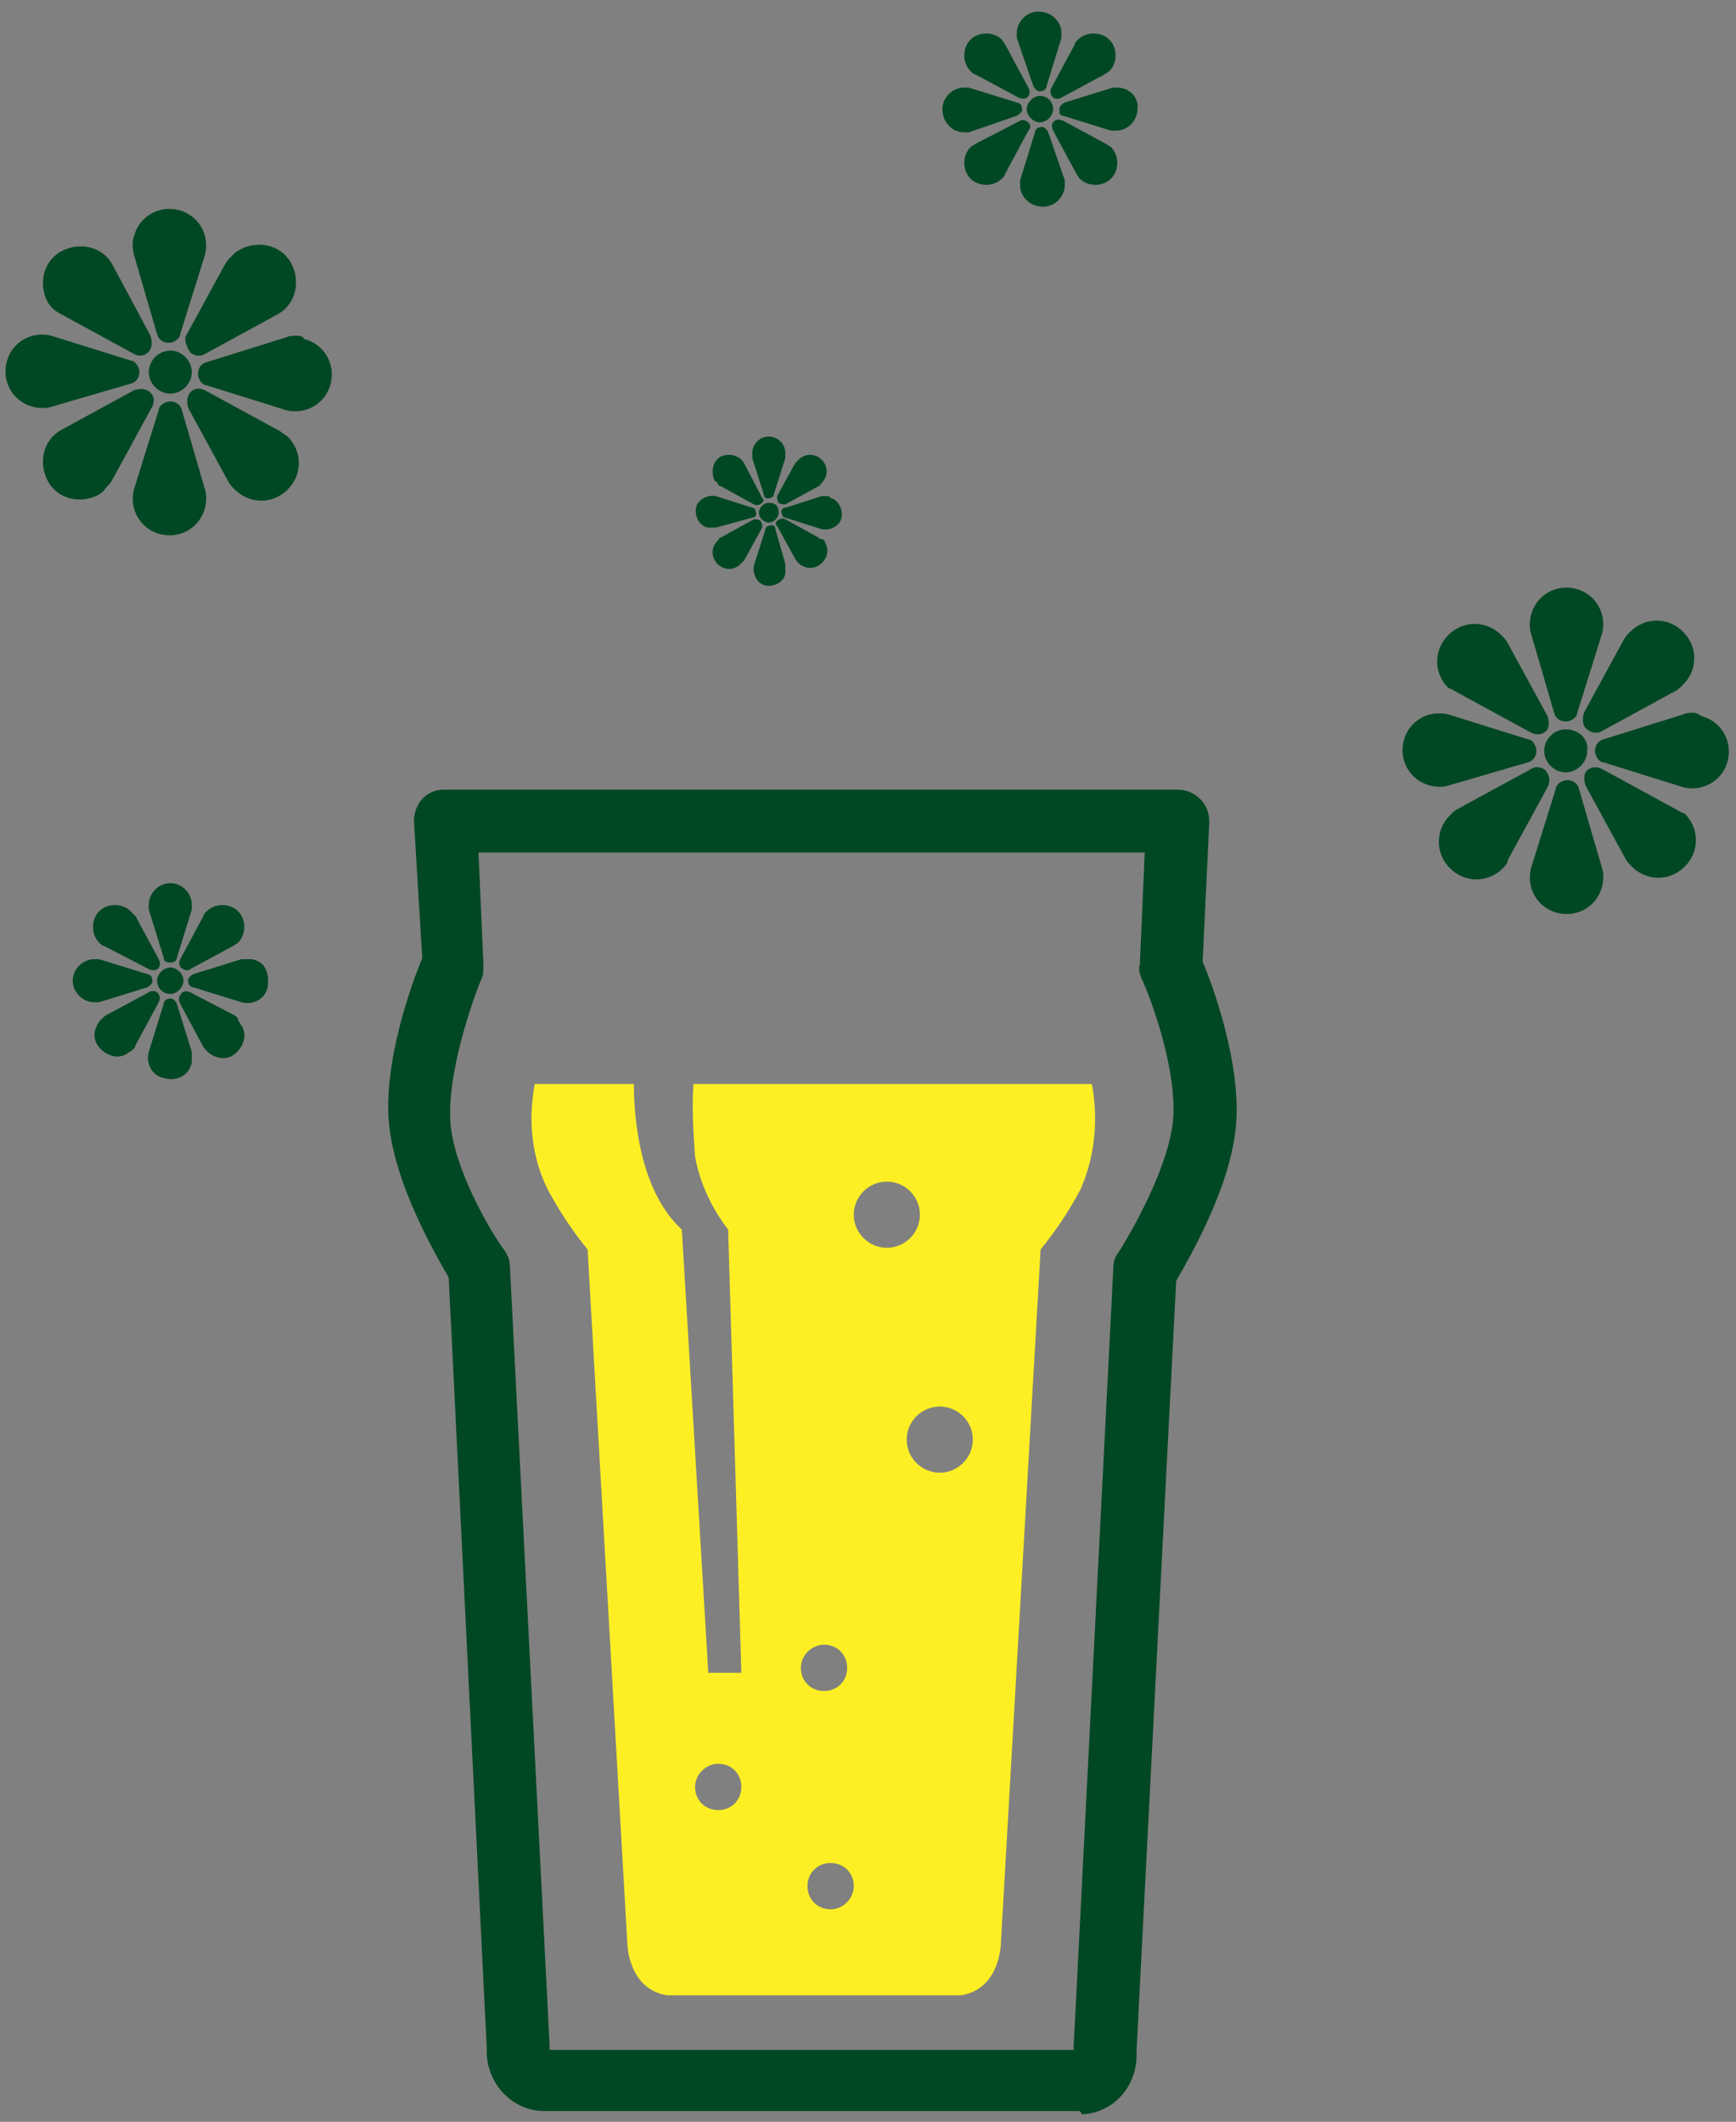 <?xml version="1.0" encoding="utf-8"?>
<!-- Generator: Adobe Illustrator 23.0.4, SVG Export Plug-In . SVG Version: 6.00 Build 0)  -->
<svg version="1.1" id="レイヤー_1" xmlns="http://www.w3.org/2000/svg" xmlns:xlink="http://www.w3.org/1999/xlink" x="0px"
	 y="0px" viewBox="0 0 105 128.3" style="enable-background:new 0 0 105 128.3;" xml:space="preserve">
<rect x="0" y="0" width="105" height="128.3" fill="#808080" stroke="none"/>
<style type="text/css">
	.st0{fill:#004723;}
	.st1{fill:#FDEF24;}
</style>
<g id="グループ_3966" transform="translate(-3019.508 -1679.836)">
	<g id="グループ_3964" transform="translate(3042.948 1727.485)">
		<path id="パス_16599" class="st0" d="M41.8,80H9.5C7.5,80,6,78.3,6,76.4c0-0.1,0-0.1,0-0.2L3.7,29.6c-0.8-1.4-3.2-5.5-3.6-9.2
			c-0.4-3.8,1.4-8.7,2-10.1L1.6,2c0-1,0.7-1.9,1.8-1.9c0,0,0.1,0,0.1,0h44.3c1,0,1.9,0.8,1.9,1.9c0,0,0,0.1,0,0.1l-0.4,8.4
			c0.6,1.4,2.4,6.3,2,10.1c-0.4,3.7-2.8,7.8-3.6,9.2l-2.4,46.6c0.1,2-1.3,3.7-3.3,3.8C41.9,80,41.9,80,41.8,80z M41.8,76.3
			L41.8,76.3z M9.8,76.3h31.7c0,0,0-0.1,0-0.1c0,0,0-0.1,0-0.1l2.4-47.1c0-0.3,0.1-0.7,0.3-0.9c0,0,2.9-4.5,3.3-7.9
			c0.3-2.9-1.2-7.2-1.9-8.7c-0.1-0.3-0.2-0.5-0.1-0.8l0.3-6.8H5.5l0.3,6.8c0,0.3,0,0.6-0.1,0.8c-0.6,1.4-2.1,5.8-1.9,8.7
			C4,23,6.2,26.8,7.1,28c0.2,0.3,0.3,0.6,0.3,0.9l2.4,47.1c0,0,0,0.1,0,0.1C9.8,76.2,9.8,76.3,9.8,76.3L9.8,76.3z"/>
		<path id="パス_16600" class="st1" d="M42.6,17.9H18.5c-0.1,1.5,0,2.9,0.1,4.4c0.3,1.6,1,3.1,2,4.4l0.8,26.8h-2l-1.6-26.8
			c-2.4-2.2-2.9-6.3-2.9-8.8H8.9c-0.4,2.2-0.2,4.4,0.8,6.4c0.7,1.3,1.5,2.5,2.4,3.6l2.4,41.9c0,0,0,2.8,2.4,3.2h17.8
			c2.4-0.4,2.4-3.2,2.4-3.2l2.4-41.9c0.9-1.1,1.7-2.3,2.4-3.6C42.8,22.3,43,20,42.6,17.9z M20,61.8c-0.8,0-1.4-0.6-1.4-1.4
			S19.3,59,20,59c0.8,0,1.4,0.6,1.4,1.4l0,0C21.4,61.2,20.8,61.8,20,61.8z M26.4,51.8c0.8,0,1.4,0.6,1.4,1.4s-0.6,1.4-1.4,1.4
			c-0.8,0-1.4-0.6-1.4-1.4l0,0C25,52.4,25.7,51.8,26.4,51.8z M26.8,67.8c-0.8,0-1.4-0.6-1.4-1.4c0-0.8,0.6-1.4,1.4-1.4
			c0.8,0,1.4,0.6,1.4,1.4C28.2,67.1,27.6,67.8,26.8,67.8L26.8,67.8z M28.2,25.8c0-1.1,0.9-2,2-2c1.1,0,2,0.9,2,2c0,1.1-0.9,2-2,2
			C29.1,27.8,28.2,26.9,28.2,25.8L28.2,25.8z M33.4,41.4c-1.1,0-2-0.9-2-2c0-1.1,0.9-2,2-2c1.1,0,2,0.9,2,2l0,0
			C35.4,40.5,34.5,41.4,33.4,41.4L33.4,41.4z"/>
	</g>
	<g id="グループ_3965" transform="translate(3019.508 1679.836)">
		<path id="パス_16601" class="st0" d="M10.3,21.2c-0.7,0-1.3,0.6-1.3,1.3s0.6,1.3,1.3,1.3c0.7,0,1.3-0.6,1.3-1.3
			C11.6,21.8,11,21.2,10.3,21.2C10.3,21.2,10.3,21.2,10.3,21.2z"/>
		<path id="パス_16602" class="st0" d="M9.5,20.2c0.1,0.4,0.5,0.6,0.9,0.5c0.3-0.1,0.5-0.3,0.5-0.5l1.5-4.8
			c0.3-1.2-0.4-2.4-1.6-2.7c-1.2-0.3-2.4,0.4-2.7,1.6C8,14.6,8,15,8.1,15.4L9.5,20.2z"/>
		<path id="パス_16603" class="st0" d="M11,24.8c-0.1-0.4-0.5-0.6-0.9-0.5c-0.3,0.1-0.5,0.3-0.5,0.5l-1.5,4.8
			c-0.3,1.2,0.4,2.4,1.6,2.7c1.2,0.3,2.4-0.4,2.7-1.6c0.1-0.4,0.1-0.8,0-1.1L11,24.8z"/>
		<path id="パス_16604" class="st0" d="M3.7,19l4.4,2.4c0.4,0.2,0.8,0.1,1-0.3c0.1-0.2,0.1-0.5,0-0.8L6.8,16
			c-0.6-1.1-2-1.4-3.1-0.8c-1.1,0.6-1.4,2-0.8,3.1C3.1,18.6,3.3,18.8,3.7,19L3.7,19z"/>
		<path id="パス_16605" class="st0" d="M16.8,26l-4.4-2.4c-0.4-0.2-0.8-0.1-1,0.3c-0.1,0.2-0.1,0.5,0,0.8l2.4,4.4
			c0.1,0.2,0.2,0.3,0.4,0.5c0.9,0.9,2.3,0.9,3.2,0c0.9-0.9,0.9-2.3,0-3.2C17.1,26.2,17,26.1,16.8,26L16.8,26z"/>
		<path id="パス_16606" class="st0" d="M7.9,23.2c0.4-0.1,0.6-0.5,0.5-0.9c-0.1-0.3-0.3-0.5-0.5-0.5l-4.8-1.5
			c-1.2-0.3-2.4,0.4-2.7,1.6c-0.3,1.2,0.4,2.4,1.6,2.7c0.4,0.1,0.8,0.1,1.1,0L7.9,23.2z"/>
		<path id="パス_16607" class="st0" d="M17.9,20.3c-0.2,0-0.4,0-0.6,0.1l-4.8,1.5c-0.4,0.1-0.6,0.5-0.5,0.9
			c0.1,0.3,0.3,0.5,0.5,0.5l4.8,1.5c1.2,0.3,2.4-0.4,2.7-1.6c0.3-1.2-0.4-2.4-1.6-2.7C18.3,20.3,18.1,20.3,17.9,20.3L17.9,20.3z"/>
		<path id="パス_16608" class="st0" d="M6.4,29.5c0.1-0.1,0.3-0.3,0.4-0.5l2.4-4.4c0.2-0.4,0.1-0.8-0.3-1c-0.2-0.1-0.5-0.1-0.8,0
			L3.7,26c-1.1,0.6-1.4,2-0.8,3.1c0.6,1.1,2,1.4,3.1,0.8C6.1,29.8,6.3,29.7,6.4,29.5L6.4,29.5z"/>
		<path id="パス_16609" class="st0" d="M11.5,21.3c0.2,0.2,0.6,0.3,0.9,0.1l4.4-2.4c1.1-0.6,1.4-2,0.8-3.1c-0.6-1.1-2-1.4-3.1-0.8
			c-0.2,0.1-0.3,0.2-0.5,0.4c-0.1,0.1-0.3,0.3-0.4,0.5l-2.4,4.4C11.2,20.7,11.3,21,11.5,21.3z"/>
		<path id="パス_16610" class="st0" d="M94.7,44.1c-0.7,0-1.3,0.6-1.3,1.3c0,0.7,0.6,1.3,1.3,1.3c0.7,0,1.3-0.6,1.3-1.3
			c0,0,0,0,0,0C96.1,44.7,95.5,44.1,94.7,44.1z"/>
		<path id="パス_16611" class="st0" d="M94,43.1c0.1,0.4,0.5,0.6,0.9,0.5c0.3-0.1,0.5-0.3,0.5-0.5l1.5-4.8
			c0.3-1.2-0.4-2.4-1.6-2.7c-1.2-0.3-2.4,0.4-2.7,1.6c-0.1,0.4-0.1,0.8,0,1.1L94,43.1z"/>
		<path id="パス_16612" class="st0" d="M95.5,47.7c-0.1-0.4-0.5-0.6-0.9-0.5c-0.3,0.1-0.5,0.3-0.5,0.5l-1.5,4.8
			c-0.3,1.2,0.4,2.4,1.6,2.7c1.2,0.3,2.4-0.4,2.7-1.6c0.1-0.4,0.1-0.8,0-1.1L95.5,47.7z"/>
		<path id="パス_16613" class="st0" d="M88.2,41.9l4.4,2.4c0.4,0.2,0.8,0.1,1-0.2c0.1-0.2,0.1-0.5,0-0.8l-2.4-4.4
			c-0.1-0.2-0.2-0.3-0.4-0.5c-0.9-0.9-2.3-0.9-3.2,0c-0.9,0.9-0.9,2.3,0,3.2C87.9,41.7,88,41.8,88.2,41.9L88.2,41.9z"/>
		<path id="パス_16614" class="st0" d="M101.3,48.9l-4.4-2.4c-0.4-0.2-0.8-0.1-1,0.2c-0.1,0.2-0.1,0.5,0,0.8l2.4,4.4
			c0.1,0.2,0.2,0.3,0.4,0.5c0.9,0.9,2.3,0.9,3.2,0c0.9-0.9,0.9-2.3,0-3.2C101.6,49.1,101.5,49,101.3,48.9z"/>
		<path id="パス_16615" class="st0" d="M92.4,46.1c0.4-0.1,0.6-0.5,0.5-0.9c-0.1-0.3-0.3-0.5-0.5-0.5l-4.8-1.5
			c-1.2-0.3-2.4,0.4-2.7,1.6c-0.3,1.2,0.4,2.4,1.6,2.7c0.4,0.1,0.8,0.1,1.1,0L92.4,46.1z"/>
		<path id="パス_16616" class="st0" d="M102.4,43.1c-0.2,0-0.4,0-0.6,0.1l-4.8,1.5c-0.4,0.1-0.6,0.5-0.5,0.9
			c0.1,0.3,0.3,0.5,0.5,0.5l4.8,1.5c1.2,0.3,2.4-0.4,2.7-1.6c0.3-1.2-0.4-2.4-1.6-2.7C102.8,43.2,102.6,43.1,102.4,43.1L102.4,43.1z
			"/>
		<path id="パス_16617" class="st0" d="M93.5,46.6c-0.2-0.2-0.6-0.3-0.9-0.1l-4.4,2.4c-0.2,0.1-0.3,0.2-0.5,0.4
			c-0.9,0.9-0.9,2.3,0,3.2c0.9,0.9,2.3,0.9,3.2,0c0.1-0.1,0.3-0.3,0.3-0.5l2.4-4.4C93.8,47.2,93.7,46.9,93.5,46.6z"/>
		<path id="パス_16618" class="st0" d="M96,44.1c0.2,0.2,0.6,0.3,0.9,0.1l4.4-2.4c0.2-0.1,0.3-0.2,0.5-0.4c0.9-0.9,0.9-2.3,0-3.2
			c-0.9-0.9-2.3-0.9-3.2,0c-0.1,0.1-0.3,0.3-0.4,0.5l-2.4,4.4C95.7,43.5,95.7,43.9,96,44.1z"/>
		<path id="パス_16619" class="st0" d="M46.5,30.4c-0.3,0-0.6,0.3-0.6,0.6s0.3,0.6,0.6,0.6c0.3,0,0.6-0.3,0.6-0.6
			C47.1,30.6,46.9,30.4,46.5,30.4L46.5,30.4z"/>
		<path id="パス_16620" class="st0" d="M46.2,29.9c0,0.2,0.2,0.3,0.4,0.2c0.1,0,0.2-0.1,0.2-0.2l0.7-2.2c0-0.1,0-0.2,0-0.3
			c0-0.6-0.5-1-1-1c-0.6,0-1,0.5-1,1c0,0.1,0,0.2,0,0.3L46.2,29.9z"/>
		<path id="パス_16621" class="st0" d="M46.9,32c0-0.2-0.2-0.3-0.4-0.2c-0.1,0-0.2,0.1-0.2,0.2l-0.7,2.2c-0.1,0.5,0.2,1.1,0.7,1.2
			c0.5,0.1,1.1-0.2,1.2-0.7c0-0.1,0-0.2,0-0.3c0-0.1,0-0.2,0-0.3L46.9,32z"/>
		<path id="パス_16622" class="st0" d="M43.6,29.4l2,1.1c0.2,0.1,0.4,0,0.5-0.1c0.1-0.1,0.1-0.2,0-0.3L45,28
			c-0.3-0.5-0.9-0.6-1.4-0.4c-0.5,0.3-0.6,0.9-0.4,1.4c0,0.1,0.1,0.1,0.2,0.2C43.4,29.3,43.5,29.4,43.6,29.4z"/>
		<path id="パス_16623" class="st0" d="M49.5,32.5l-2-1.1c-0.2-0.1-0.4,0-0.5,0.1c-0.1,0.1-0.1,0.2,0,0.3l1.1,2
			c0.3,0.5,0.9,0.7,1.4,0.4c0.5-0.3,0.7-0.9,0.4-1.4c0-0.1-0.1-0.2-0.2-0.2C49.6,32.6,49.6,32.6,49.5,32.5z"/>
		<path id="パス_16624" class="st0" d="M45.5,31.3c0.2,0,0.3-0.2,0.2-0.4c0-0.1-0.1-0.2-0.2-0.2L43.3,30c-0.5-0.1-1.1,0.2-1.2,0.7
			c-0.1,0.5,0.2,1.1,0.7,1.2c0.2,0,0.3,0,0.5,0L45.5,31.3z"/>
		<path id="パス_16625" class="st0" d="M50,30c-0.1,0-0.2,0-0.3,0l-2.2,0.7c-0.2,0-0.3,0.2-0.2,0.4c0,0.1,0.1,0.2,0.2,0.2l2.2,0.7
			c0.5,0.1,1.1-0.2,1.2-0.7c0.1-0.5-0.2-1.1-0.7-1.2C50.2,30,50.1,30,50,30L50,30z"/>
		<path id="パス_16626" class="st0" d="M46,31.5c-0.1-0.1-0.3-0.1-0.4-0.1l-2,1.1c-0.1,0-0.1,0.1-0.2,0.2c-0.4,0.4-0.4,1,0,1.4
			c0.4,0.4,1,0.4,1.4,0c0.1-0.1,0.1-0.1,0.2-0.2l1.1-2C46.1,31.8,46.1,31.6,46,31.5z"/>
		<path id="パス_16627" class="st0" d="M47.1,30.4c0.1,0.1,0.3,0.1,0.4,0.1l2-1.1c0.1,0,0.1-0.1,0.2-0.2c0.4-0.4,0.4-1,0-1.4
			c-0.4-0.4-1-0.4-1.4,0l0,0c-0.1,0.1-0.1,0.1-0.2,0.2L47,30C47,30.1,47,30.3,47.1,30.4z"/>
		<path id="パス_16628" class="st0" d="M62.9,5.8c-0.4,0-0.8,0.4-0.8,0.8c0,0.4,0.4,0.8,0.8,0.8c0.4,0,0.8-0.4,0.8-0.8
			C63.7,6.2,63.4,5.8,62.9,5.8L62.9,5.8z"/>
		<path id="パス_16629" class="st0" d="M62.5,5.2c0.1,0.2,0.3,0.4,0.5,0.3c0.2,0,0.3-0.2,0.3-0.3l0.9-2.9c0-0.1,0-0.2,0-0.3
			c0-0.7-0.6-1.3-1.4-1.3c-0.7,0-1.3,0.6-1.3,1.3c0,0.1,0,0.2,0,0.3L62.5,5.2z"/>
		<path id="パス_16630" class="st0" d="M63.4,8c-0.1-0.2-0.3-0.4-0.5-0.3c-0.2,0-0.3,0.2-0.3,0.3l-0.9,2.9c0,0.1,0,0.2,0,0.3
			c0,0.7,0.6,1.3,1.4,1.3c0.7,0,1.3-0.6,1.3-1.3c0-0.1,0-0.2,0-0.3L63.4,8z"/>
		<path id="パス_16631" class="st0" d="M59,4.5l2.6,1.4c0.2,0.1,0.5,0.1,0.6-0.1c0.1-0.1,0.1-0.3,0-0.5l-1.4-2.6
			c-0.1-0.1-0.1-0.2-0.2-0.3c-0.5-0.5-1.4-0.5-1.9,0c-0.5,0.5-0.5,1.4,0,1.9C58.8,4.4,58.9,4.5,59,4.5z"/>
		<path id="パス_16632" class="st0" d="M66.9,8.7l-2.6-1.4c-0.2-0.1-0.5-0.1-0.6,0.1c-0.1,0.1-0.1,0.3,0,0.5l1.4,2.6
			c0.1,0.1,0.1,0.2,0.2,0.3c0.5,0.5,1.4,0.5,1.9,0c0.5-0.5,0.5-1.4,0-1.9C67.1,8.8,67,8.8,66.9,8.7z"/>
		<path id="パス_16633" class="st0" d="M61.5,7c0.2-0.1,0.4-0.3,0.3-0.5c0-0.2-0.2-0.3-0.3-0.3l-2.9-0.9c-0.1,0-0.2,0-0.3,0
			c-0.7,0-1.3,0.6-1.3,1.3C57,7.4,57.6,8,58.3,8c0.1,0,0.2,0,0.3,0L61.5,7z"/>
		<path id="パス_16634" class="st0" d="M67.6,5.3c-0.1,0-0.2,0-0.3,0l-2.9,0.9c-0.2,0.1-0.4,0.3-0.3,0.5C64,6.9,64.2,7,64.3,7
			l2.9,0.9c0.1,0,0.2,0,0.3,0c0.7,0,1.3-0.6,1.3-1.3C68.9,5.9,68.3,5.3,67.6,5.3L67.6,5.3L67.6,5.3z"/>
		<path id="パス_16635" class="st0" d="M62.2,7.4c-0.1-0.1-0.4-0.2-0.5-0.1L59,8.7c-0.1,0.1-0.2,0.1-0.3,0.2
			c-0.5,0.5-0.5,1.4,0,1.9c0.5,0.5,1.4,0.5,1.9,0c0.1-0.1,0.2-0.2,0.2-0.3l1.4-2.6C62.4,7.7,62.3,7.5,62.2,7.4z"/>
		<path id="パス_16636" class="st0" d="M63.7,5.9C63.8,6,64.1,6,64.2,5.9l2.6-1.4c0.1-0.1,0.2-0.1,0.3-0.2c0.5-0.5,0.5-1.4,0-1.9
			c-0.5-0.5-1.4-0.5-1.9,0c-0.1,0.1-0.2,0.2-0.2,0.3l-1.4,2.6C63.5,5.5,63.5,5.7,63.7,5.9z"/>
		<path id="パス_16637" class="st0" d="M10.3,60.1c0.4,0,0.8-0.4,0.8-0.8c0-0.4-0.4-0.8-0.8-0.8c-0.4,0-0.8,0.4-0.8,0.8
			S9.8,60.1,10.3,60.1L10.3,60.1z"/>
		<path id="パス_16638" class="st0" d="M10.3,58.2c0.2,0,0.4-0.1,0.4-0.3l0.9-2.9c0-0.1,0-0.2,0-0.3c0-0.7-0.6-1.3-1.3-1.3
			c-0.7,0-1.3,0.6-1.3,1.3c0,0.1,0,0.2,0,0.3l0.9,2.9C9.9,58.1,10,58.2,10.3,58.2z"/>
		<path id="パス_16639" class="st0" d="M10.7,60.7c-0.1-0.2-0.3-0.4-0.5-0.3c-0.2,0-0.3,0.2-0.3,0.3l-0.9,2.9
			c-0.2,0.7,0.2,1.5,1,1.6c0.7,0.2,1.5-0.2,1.6-1c0-0.1,0-0.2,0-0.3c0-0.1,0-0.2,0-0.3L10.7,60.7z"/>
		<path id="パス_16640" class="st0" d="M7.9,55.1c-0.5-0.5-1.4-0.5-1.9,0c-0.5,0.5-0.5,1.4,0,1.9c0,0,0,0,0,0
			c0.1,0.1,0.2,0.2,0.3,0.2L9,58.6c0.2,0.1,0.5,0.1,0.6-0.1c0.1-0.1,0.1-0.3,0-0.5l-1.4-2.6C8.1,55.3,8,55.2,7.9,55.1z"/>
		<path id="パス_16641" class="st0" d="M14.2,61.4L11.5,60c-0.2-0.1-0.5-0.1-0.6,0.2c-0.1,0.1-0.1,0.3,0,0.5l1.4,2.6
			c0.4,0.6,1.2,0.9,1.8,0.5c0.6-0.4,0.9-1.2,0.5-1.8c-0.1-0.1-0.1-0.2-0.2-0.3C14.4,61.5,14.3,61.5,14.2,61.4z"/>
		<path id="パス_16642" class="st0" d="M8.9,59.7c0.2-0.1,0.4-0.3,0.3-0.5c0-0.2-0.2-0.3-0.3-0.3L6,58c-0.1,0-0.2,0-0.3,0
			c-0.7,0-1.3,0.6-1.3,1.3c0,0.7,0.6,1.3,1.3,1.3c0.1,0,0.2,0,0.3,0L8.9,59.7z"/>
		<path id="パス_16643" class="st0" d="M14.9,58c-0.1,0-0.2,0-0.3,0l-2.9,0.9c-0.2,0.1-0.4,0.3-0.3,0.5c0,0.2,0.2,0.3,0.3,0.3
			l2.9,0.9c0.7,0.2,1.5-0.2,1.6-1s-0.2-1.5-1-1.6C15.1,58,15,58,14.9,58L14.9,58z"/>
		<path id="パス_16644" class="st0" d="M9.5,60C9.4,59.9,9.1,59.9,9,60l-2.6,1.4c-0.6,0.4-0.9,1.2-0.5,1.8
			c0.4,0.6,1.2,0.9,1.8,0.5c0.1-0.1,0.2-0.1,0.3-0.2c0.1-0.1,0.2-0.2,0.2-0.3l1.4-2.6C9.7,60.4,9.7,60.2,9.5,60z"/>
		<path id="パス_16645" class="st0" d="M11.5,58.6l2.6-1.4c0.1-0.1,0.2-0.1,0.3-0.2c0.5-0.5,0.5-1.4,0-1.9c-0.5-0.5-1.4-0.5-1.9,0
			c-0.1,0.1-0.2,0.2-0.2,0.3L10.9,58c-0.1,0.2-0.1,0.5,0.2,0.6C11.2,58.7,11.4,58.7,11.5,58.6z"/>
	</g>
</g>
</svg>
